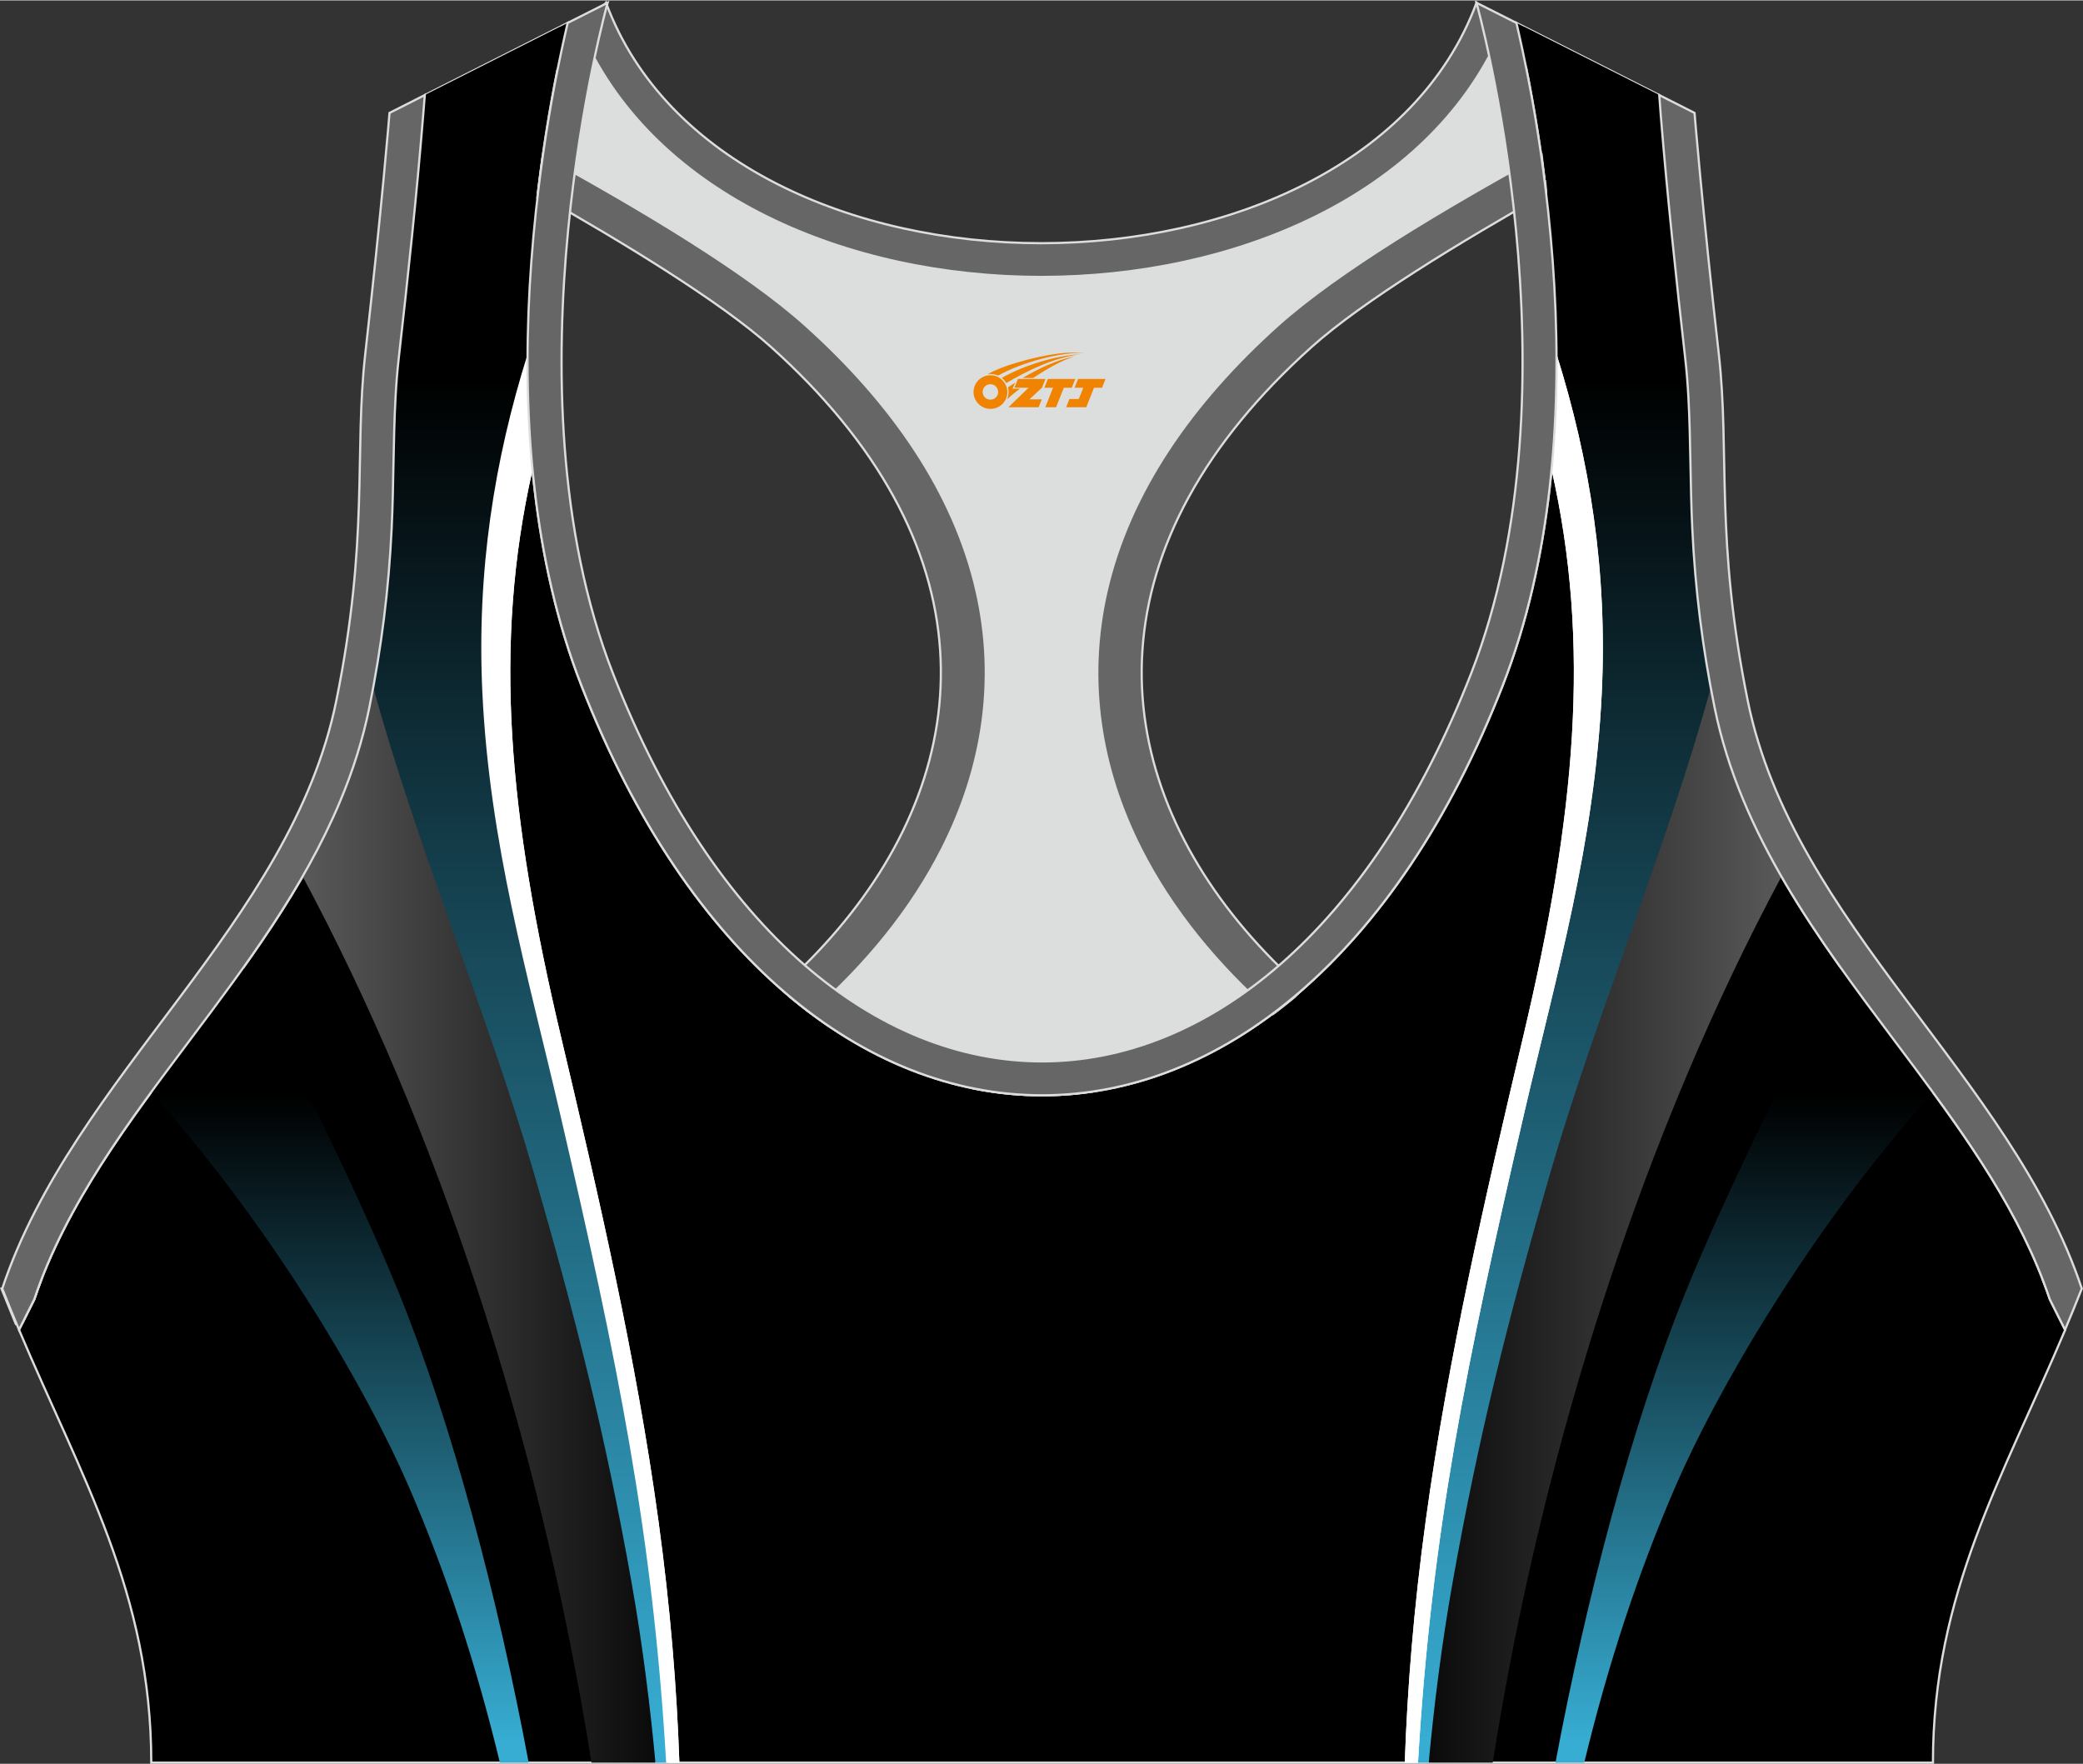 <?xml version="1.0" encoding="utf-8"?>
<!-- Generator: Adobe Illustrator 24.0.1, SVG Export Plug-In . SVG Version: 6.00 Build 0)  -->
<svg xmlns="http://www.w3.org/2000/svg" xmlns:xlink="http://www.w3.org/1999/xlink" version="1.1" id="图层_1" x="0px" y="0px" width="378.8px" height="320.8px" viewBox="0 0 378.95 320.78" enable-background="new 0 0 378.95 320.78" xml:space="preserve">
<rect x="0" y="0" width="378.95" height="320.78" fill="#333333" stroke="none"/>
<g>
	<path fill-rule="evenodd" clip-rule="evenodd" stroke="#DCDDDD" stroke-width="0.4" stroke-miterlimit="22.926" d="M275.89,4.1   l25.98,13.13l0.3,3.74c1.19,14.71,2.78,29.47,4.44,44.13c0.27,2.35,0.45,4.72,0.58,7.08c0.43,7.96,0.33,15.95,0.71,23.93   c0.52,11,1.86,21.69,4.05,32.49c4.72,23.22,18.82,42.1,32.73,60.65c9.62,12.83,19.79,26.21,26.01,41.09   c0.82,1.96,1.57,3.94,2.24,5.95l2.78,5.55c-11.28,26.72-24.06,47.88-24.06,78.74H189.84h-0.52H27.52   c0-30.86-12.78-52.02-24.06-78.74l2.78-5.55c5.76-17.31,17.41-32.6,28.24-47.05c10.28-13.7,20.75-27.66,27.41-43.56   c2.31-5.52,4.13-11.22,5.32-17.09c2.19-10.79,3.53-21.49,4.05-32.49c0.38-7.97,0.28-15.97,0.71-23.93   c0.13-2.37,0.31-4.73,0.58-7.08c1.66-14.66,3.25-29.42,4.44-44.13l0.3-3.74L103.27,4.1c-0.37,1.57-0.71,3.15-1.05,4.71   c-1.78,8.29-3.18,16.69-4.21,25.1c-2.93,23.86-3.13,49.43,2.32,72.94c1.4,6.05,3.2,12.02,5.46,17.81   c38.8,99.35,128.77,99.35,167.57,0c2.26-5.79,4.06-11.76,5.46-17.81c5.45-23.5,5.26-49.08,2.32-72.94   c-1.03-8.41-2.43-16.81-4.21-25.1C276.6,7.25,276.25,5.67,275.89,4.1z"/>
	<path fill-rule="evenodd" clip-rule="evenodd" fill="#FFFFFF" d="M95.98,64.37c-6.06,19.26-9.28,39.49-8.22,61.67   c1.31,27.32,8.2,50.99,14.01,75.97c10.62,45.71,17,77.09,19.42,118.57h2.41c-0.49-13.76-1.63-28.01-3.8-43.92   c-4.08-29.85-10.88-59.15-17.74-88.14c-9.56-40.37-12.38-71.35-5.17-103.16C96.22,78.41,95.94,71.38,95.98,64.37z"/>
	<g>
		
			<linearGradient id="SVGID_1_" gradientUnits="userSpaceOnUse" x1="44.413" y1="158.647" x2="127.704" y2="158.647" gradientTransform="matrix(1 0 0 -1 0 321.325)">
			<stop offset="0" style="stop-color:#666666"/>
			<stop offset="1" style="stop-color:#000000"/>
		</linearGradient>
		<path fill-rule="evenodd" clip-rule="evenodd" fill="url(#SVGID_1_)" d="M55.06,159.37c24.31,45.32,43.18,102.01,52.54,161.2    h11.64c-0.97-10.43-2.36-21.59-4.34-32.73c-12.92-72.81-26-106.42-32.25-140.16C71.2,85.86,86.19,46.89,101.92,4.78L77.29,17.22    l-0.3,3.74c-1.19,14.71-2.78,29.47-4.44,44.13c-0.27,2.35-0.45,4.72-0.58,7.08c-0.43,7.96-0.33,15.95-0.71,23.93    c-0.52,11-1.86,21.69-4.05,32.49c-1.19,5.87-3.01,11.57-5.32,17.09C59.92,150.4,57.6,154.95,55.06,159.37z"/>
		
			<linearGradient id="SVGID_2_" gradientUnits="userSpaceOnUse" x1="94.734" y1="252.542" x2="94.734" y2="4.725" gradientTransform="matrix(1 0 0 -1 0 321.325)">
			<stop offset="0" style="stop-color:#000000"/>
			<stop offset="1" style="stop-color:#37ADD3"/>
		</linearGradient>
		<path fill-rule="evenodd" clip-rule="evenodd" fill="url(#SVGID_2_)" d="M95.99,67.85c-5.42,18.23-8.23,37.38-7.23,58.3    c1.31,27.32,8.36,51.4,14.16,76.37c10.62,45.7,16.46,76.75,18.63,118.05h-2.31c-0.97-10.43-2.36-21.59-4.34-32.73    c-2.44-13.76-5.03-25.94-7.67-36.87c-3.15-13.03-6.55-25.4-10-37.32c-8.52-29.48-21.39-59.59-29.32-88.7    c1.78-9.56,2.88-19.09,3.35-28.85c0.38-7.97,0.28-15.97,0.71-23.93c0.13-2.37,0.31-4.73,0.58-7.08    c1.66-14.66,3.25-29.42,4.44-44.13l0.3-3.74L103.27,4.1c-0.37,1.57-0.71,3.15-1.05,4.71c-1.78,8.29-3.18,16.69-4.21,25.1    C96.65,44.98,95.88,56.42,95.99,67.85z"/>
		
			<linearGradient id="SVGID_3_" gradientUnits="userSpaceOnUse" x1="61.849" y1="122.329" x2="61.849" y2="4.362" gradientTransform="matrix(1 0 0 -1 0 321.325)">
			<stop offset="0" style="stop-color:#000000"/>
			<stop offset="1" style="stop-color:#37ADD3"/>
		</linearGradient>
		<path fill-rule="evenodd" clip-rule="evenodd" fill="url(#SVGID_3_)" d="M44.29,175.94c6.72,12.85,19.82,38.32,28.37,59.41    c9.63,23.77,17.88,55.12,23.52,85.22h-5.24c-4.21-17.49-9.7-34.37-16.67-50.44c-7.31-16.84-24.12-46.2-46.76-71.52    c2.32-3.17,4.67-6.29,6.98-9.37C37.77,184.85,41.09,180.43,44.29,175.94z"/>
		<path fill-rule="evenodd" clip-rule="evenodd" fill="#FFFFFF" d="M95.98,64.37c-6.06,19.26-9.28,39.49-8.22,61.67    c1.31,27.32,8.2,50.99,14.01,75.97c10.62,45.71,17,77.09,19.42,118.57h2.41c-0.49-13.76-1.63-28.01-3.8-43.92    c-4.08-29.85-10.88-59.15-17.74-88.14c-9.56-40.37-12.38-71.35-5.17-103.16C96.22,78.41,95.94,71.38,95.98,64.37z"/>
	</g>
	<g>
		
			<linearGradient id="SVGID_4_" gradientUnits="userSpaceOnUse" x1="-2845.733" y1="158.647" x2="-2762.443" y2="158.647" gradientTransform="matrix(-1 0 0 -1 -2510.983 321.325)">
			<stop offset="0" style="stop-color:#666666"/>
			<stop offset="1" style="stop-color:#000000"/>
		</linearGradient>
		<path fill-rule="evenodd" clip-rule="evenodd" fill="url(#SVGID_4_)" d="M324.1,159.37c-24.31,45.32-43.18,102.01-52.54,161.2    h-11.64c0.97-10.43,2.36-21.59,4.34-32.73c12.92-72.81,26-106.42,32.25-140.16c11.45-61.82-3.54-100.79-19.26-142.9l24.63,12.45    l0.3,3.74c1.19,14.71,2.78,29.47,4.44,44.13c0.27,2.35,0.45,4.72,0.58,7.08c0.43,7.96,0.33,15.95,0.71,23.93    c0.52,11,1.86,21.69,4.05,32.49c1.19,5.87,3.01,11.57,5.32,17.09C319.24,150.4,321.55,154.95,324.1,159.37z"/>
		
			<linearGradient id="SVGID_5_" gradientUnits="userSpaceOnUse" x1="-2795.418" y1="252.542" x2="-2795.418" y2="4.725" gradientTransform="matrix(-1 0 0 -1 -2510.983 321.325)">
			<stop offset="0" style="stop-color:#000000"/>
			<stop offset="1" style="stop-color:#37ADD3"/>
		</linearGradient>
		<path fill-rule="evenodd" clip-rule="evenodd" fill="url(#SVGID_5_)" d="M283.17,67.85c5.42,18.23,8.23,37.38,7.23,58.3    c-1.31,27.32-8.36,51.4-14.16,76.37c-10.62,45.7-16.46,76.75-18.63,118.05h2.31c0.97-10.43,2.36-21.59,4.34-32.73    c2.44-13.76,5.03-25.94,7.67-36.87c3.15-13.03,6.55-25.4,10-37.32c8.52-29.48,21.39-59.59,29.32-88.7    c-1.78-9.56-2.88-19.09-3.35-28.85c-0.38-7.97-0.28-15.97-0.71-23.93c-0.13-2.37-0.31-4.73-0.58-7.08    c-1.66-14.66-3.25-29.42-4.44-44.13l-0.3-3.74L275.89,4.1c0.37,1.57,0.71,3.15,1.05,4.71c1.78,8.29,3.18,16.69,4.21,25.1    C282.51,44.98,283.28,56.42,283.17,67.85z"/>
		
			<linearGradient id="SVGID_6_" gradientUnits="userSpaceOnUse" x1="-2828.302" y1="122.329" x2="-2828.302" y2="4.362" gradientTransform="matrix(-1 0 0 -1 -2510.983 321.325)">
			<stop offset="0" style="stop-color:#000000"/>
			<stop offset="1" style="stop-color:#37ADD3"/>
		</linearGradient>
		<path fill-rule="evenodd" clip-rule="evenodd" fill="url(#SVGID_6_)" d="M334.87,175.94c-6.72,12.85-19.82,38.32-28.37,59.41    c-9.63,23.77-17.88,55.12-23.52,85.22h5.24c4.21-17.49,9.7-34.37,16.67-50.44c7.31-16.84,24.12-46.2,46.76-71.52    c-2.32-3.17-4.67-6.29-6.98-9.37C341.38,184.85,338.07,180.43,334.87,175.94z"/>
		<path fill-rule="evenodd" clip-rule="evenodd" fill="#FFFFFF" d="M283.18,64.37c6.06,19.26,9.28,39.49,8.22,61.67    c-1.31,27.32-8.2,50.99-14.01,75.97c-10.62,45.71-17,77.09-19.42,118.57h-2.41c0.49-13.76,1.63-28.01,3.8-43.92    c4.08-29.85,10.88-59.15,17.74-88.14c9.56-40.37,12.38-71.35,5.17-103.16C282.94,78.41,283.22,71.38,283.18,64.37z"/>
	</g>
	<path fill-rule="evenodd" clip-rule="evenodd" fill="#FFFFFF" d="M283.18,64.37c6.06,19.26,9.28,39.49,8.22,61.66   c-1.31,27.32-8.2,50.99-14.01,75.97c-10.62,45.71-17,77.09-19.42,118.57h-2.41c0.49-13.76,1.63-28.01,3.8-43.92   c4.08-29.85,10.88-59.15,17.74-88.14c9.56-40.37,12.38-71.35,5.17-103.15C282.94,78.41,283.22,71.38,283.18,64.37z"/>
	
		<path fill-rule="evenodd" clip-rule="evenodd" fill="#DCDDDD" stroke="#DCDDDD" stroke-width="0.4" stroke-miterlimit="22.926" d="   M272.83,6.29l4.81,5.93c1.38,6.84,2.5,13.75,3.37,20.66c-23.16,11.23-48.23,28.16-60.89,46.31C187.74,125.59,209.88,155,234.43,180   l-35.08,18.39c-7.43,1.17-14.92,1.01-22.33-0.49l-26.37-11.4c-2.34-1.59-4.64-3.34-6.91-5.24c24.08-18.14,42.84-49.69,20.18-96.74   c-7.93-16.46-34.11-33.18-50.68-43.36c-3.5-2.15-9.7-3.69-15.48-5.29c0.08-0.66,0.15-1.31,0.23-1.97c0.87-7.08,2-14.15,3.39-21.16   l4.64-6.46C132.41,64.98,246.46,64.98,272.83,6.29z"/>
	
		<path fill-rule="evenodd" clip-rule="evenodd" fill="#666666" stroke="#DCDDDD" stroke-width="0.4" stroke-miterlimit="22.926" d="   M2.87,240.76l-2.6-6.42c2.5-0.56,4.91-1.1,7.24-1.61c-0.45,1.18-0.88,2.36-1.28,3.55l-2.1,4.19L2.87,240.76L2.87,240.76z    M141.93,179.69c30.74-27.32,41.6-66.24,11.11-103.39c-3.65-4.45-7.9-8.88-12.77-13.25c-9.24-8.3-27.12-19.14-42.42-27.81   c0.05-0.45,0.11-0.89,0.16-1.34c0.23-1.9,0.49-3.8,0.76-5.69c17.71,9.72,36.87,21.12,47.76,30.89   c15.63,14.03,27.05,30.34,31.16,48.5c3.58,15.81,1.29,31.74-6.29,46.7c-5.55,10.96-13.75,21.06-23.88,29.93   C145.63,182.82,143.77,181.31,141.93,179.69z"/>
	
		<path fill-rule="evenodd" clip-rule="evenodd" fill="#666666" stroke="#DCDDDD" stroke-width="0.4" stroke-miterlimit="22.926" d="   M376,240.76l2.6-6.42c-2.39-0.54-4.7-1.05-6.93-1.54l0.01,0.03l0.01,0.03l0.02,0.05v0.01l0.02,0.04l0.02,0.05v0.01l0.02,0.05   l0.01,0.03l0.01,0.02l0.04,0.11l0.02,0.05l0,0l0.02,0.05l0.02,0.04v0.01l0.02,0.05l0.01,0.03l0.01,0.03l0.02,0.05v0.01l0.02,0.04   l0.02,0.05l0,0l0.02,0.05l0.01,0.03l0.01,0.02l0.03,0.07l0.01,0.04l0.02,0.05l0,0l0.02,0.05l0.02,0.04V234l0.02,0.05l0.01,0.03   l0.01,0.03l0.02,0.05v0.01l0.02,0.04l0.02,0.05l0,0l0.02,0.05l0.01,0.04l0.01,0.02l0.02,0.05l0.01,0.02l0.01,0.03l0.02,0.05l0,0   l0.02,0.05l0.02,0.04v0.01l0.02,0.05l0.01,0.03l0.01,0.03l0.02,0.05v0.01l0.01,0.04l0.02,0.05l0,0l0.02,0.05l0.01,0.04l0.01,0.02   l0.02,0.05l0.01,0.02l0.01,0.03l0.02,0.05v0.01l0.02,0.05l0.02,0.05v0.01l0.02,0.05l0.01,0.03l0.01,0.02l0.02,0.05l0.01,0.01   l0.01,0.04l0.02,0.05l0,0l0.02,0.05l0.01,0.04l0.01,0.02l0.02,0.05l0.01,0.02l0.01,0.03l0.02,0.05v0.01l0.02,0.05l0.02,0.05v0.01   l0.02,0.05l0.01,0.03l0.01,0.02l0.02,0.06l0.01,0.02l0.01,0.04l0.02,0.06l2.14,4.27L376,240.76L376,240.76z M237.08,179.82   c-30.84-27.32-41.79-66.31-11.25-103.51c3.65-4.45,7.9-8.88,12.77-13.25c9.3-8.35,27.32-19.27,42.69-27.96v-0.02v-0.02v-0.02v-0.01   v-0.01V35v-0.02v-0.02v-0.02v-0.02V34.9v-0.02v-0.02v-0.02l-0.01-0.06v-0.02v-0.02v-0.02l-0.08-0.67v-0.02v-0.02v-0.04v-0.02v-0.02   v-0.02v-0.02v-0.02l-0.01-0.09l-0.01-0.09l-0.02-0.18v-0.03l-0.01-0.06l-0.01-0.09l-0.01-0.09l-0.01-0.09l-0.01-0.06v-0.03   l-0.01-0.09l-0.01-0.09l-0.01-0.09L281,32.72l0,0l-0.01-0.09l-0.01-0.09l-0.01-0.09l-0.01-0.09v-0.03l-0.01-0.06l-0.01-0.09   l-0.01-0.09L280.92,32l-0.01-0.06V31.9l-0.01-0.09l-0.01-0.09l-0.01-0.09l-0.01-0.09v-0.01l-0.01-0.09l-0.01-0.09l-0.01-0.09   l-0.01-0.09v-0.02l-0.01-0.07l-0.01-0.09l-0.01-0.09l-0.01-0.09l-0.01-0.05l-0.01-0.04l-0.01-0.09l-0.01-0.09l-0.01-0.09   l-0.01-0.08v-0.01l-0.01-0.09l-0.01-0.09l-0.01-0.09L280.69,30v-0.02l-0.01-0.07l-0.01-0.09l-0.01-0.09l-0.01-0.09l-0.01-0.05   l-0.01-0.04l-0.01-0.09l-0.01-0.09l-0.01-0.09l-0.01-0.08v-0.01l-0.01-0.09l-0.01-0.09l-0.01-0.09l-0.01-0.09v-0.02l-0.01-0.07   l-0.01-0.09l-0.01-0.09l-0.01-0.09l-0.01-0.05l-0.01-0.04l-0.01-0.09l-0.01-0.09l-0.01-0.09c-17.79,9.75-37.07,21.21-48.02,31.04   c-15.63,14.03-27.05,30.34-31.16,48.5c-3.58,15.81-1.29,31.74,6.29,46.7c5.57,11,13.82,21.14,24.01,30.05   c0.44-0.33,0.88-0.66,1.32-1c0.5-0.39,0.99-0.78,1.49-1.18c0.39-0.31,0.77-0.63,1.16-0.95C236,180.76,236.54,180.29,237.08,179.82z   "/>
	
		<path fill-rule="evenodd" clip-rule="evenodd" fill="#666666" stroke="#DCDDDD" stroke-width="0.4" stroke-miterlimit="22.926" d="   M268.62,0.42l4.21,5.87c-26.37,58.69-140.42,58.69-166.79,0l4.21-5.87C131.85,58.75,247.02,58.75,268.62,0.42z"/>
	
		<path fill-rule="evenodd" clip-rule="evenodd" fill="#666666" stroke="#DCDDDD" stroke-width="0.4" stroke-miterlimit="22.926" d="   M267.64,122.43c20.46-52.38,0.97-122,0.97-122l7.27,3.67c0.37,1.57,0.71,3.15,1.05,4.71c1.78,8.29,3.18,16.69,4.21,25.1   c2.93,23.86,3.13,49.43-2.32,72.94c-1.4,6.05-3.2,12.02-5.46,17.81c-38.8,99.35-128.77,99.35-167.57,0   c-2.26-5.79-4.06-11.76-5.46-17.81c-5.45-23.5-5.26-49.08-2.32-72.94c1.03-8.41,2.43-16.81,4.21-25.1   c0.34-1.56,0.68-3.14,1.05-4.71l7.27-3.67c0,0-19.48,69.62,0.97,122C148.27,216.54,230.89,216.53,267.64,122.43L267.64,122.43z    M301.86,17.22l6.42,3.25c0,0,1.34,16.7,4.42,43.93c2.01,17.83-0.7,33.62,5.25,62.96c8.26,40.69,47.89,68.25,60.78,106.98   c-1,2.55-2.02,5.04-3.05,7.49l-2.78-5.55c-0.67-2.01-1.42-4-2.24-5.95c-6.22-14.88-16.38-28.26-26.01-41.09   c-13.91-18.55-28.02-37.43-32.73-60.65c-2.19-10.79-3.53-21.49-4.05-32.49c-0.38-7.97-0.28-15.97-0.71-23.93   c-0.13-2.37-0.31-4.73-0.58-7.08c-1.66-14.66-3.25-29.42-4.44-44.13L301.86,17.22L301.86,17.22z M3.46,241.83   c-1.03-2.45-2.05-4.94-3.05-7.49c12.89-38.73,52.52-66.29,60.78-106.98c5.96-29.34,3.24-45.13,5.25-62.96   c3.08-27.23,4.42-43.93,4.42-43.93l6.42-3.25l-0.3,3.74c-1.19,14.71-2.78,29.47-4.44,44.13c-0.27,2.35-0.45,4.72-0.58,7.08   c-0.43,7.96-0.33,15.95-0.71,23.93c-0.52,11-1.86,21.69-4.05,32.49c-1.19,5.87-3.01,11.57-5.32,17.09   c-6.66,15.9-17.13,29.86-27.41,43.56C23.65,203.68,12,218.97,6.24,236.28L3.46,241.83z"/>
	
</g>
<g id="图层_x0020_1">
	<path fill="#F08300" d="M177.29,72.27c0.416,1.136,1.472,1.984,2.752,2.032c0.144,0,0.304,0,0.448-0.016h0.016   c0.016,0,0.064,0,0.128-0.016c0.032,0,0.048-0.016,0.08-0.016c0.064-0.016,0.144-0.032,0.224-0.048c0.016,0,0.016,0,0.032,0   c0.192-0.048,0.4-0.112,0.576-0.208c0.192-0.096,0.4-0.224,0.608-0.384c0.672-0.56,1.104-1.408,1.104-2.352   c0-0.224-0.032-0.448-0.08-0.672l0,0C183.13,70.39,183.08,70.22,183,70.04C182.53,68.95,181.45,68.19,180.18,68.19C178.49,68.19,177.11,69.56,177.11,71.26C177.11,71.61,177.17,71.95,177.29,72.27L177.29,72.27L177.29,72.27z M181.59,71.29L181.59,71.29C181.56,72.07,180.9,72.67,180.12,72.63C179.33,72.6,178.74,71.95,178.77,71.16c0.032-0.784,0.688-1.376,1.472-1.344   C181.01,69.85,181.62,70.52,181.59,71.29L181.59,71.29z"/>
	<polygon fill="#F08300" points="195.62,68.87 ,194.98,70.46 ,193.54,70.46 ,192.12,74.01 ,190.17,74.01 ,191.57,70.46 ,189.99,70.46    ,190.63,68.87"/>
	<path fill="#F08300" d="M197.59,64.14c-1.008-0.096-3.024-0.144-5.056,0.112c-2.416,0.304-5.152,0.912-7.616,1.664   C182.87,66.52,181,67.24,179.65,68.01C179.85,67.98,180.04,67.96,180.23,67.96c0.48,0,0.944,0.112,1.36,0.288   C185.69,65.93,192.89,63.88,197.59,64.14L197.59,64.14L197.59,64.14z"/>
	<path fill="#F08300" d="M183.06,69.61c4-2.368,8.88-4.672,13.488-5.248c-4.608,0.288-10.224,2-14.288,4.304   C182.58,68.92,182.85,69.24,183.06,69.61C183.06,69.61,183.06,69.61,183.06,69.61z"/>
	<polygon fill="#F08300" points="201.11,68.87 ,200.49,70.46 ,199.03,70.46 ,197.62,74.01 ,197.16,74.01 ,195.65,74.01 ,193.96,74.01    ,194.55,72.51 ,196.26,72.51 ,197.08,70.46 ,195.49,70.46 ,196.13,68.87"/>
	<polygon fill="#F08300" points="190.2,68.87 ,189.56,70.46 ,187.27,72.57 ,189.53,72.57 ,188.95,74.01 ,183.46,74.01 ,187.13,70.46    ,184.55,70.46 ,185.19,68.87"/>
	<path fill="#F08300" d="M195.48,64.73c-3.376,0.752-6.464,2.192-9.424,3.952h1.888C190.37,67.11,192.71,65.68,195.48,64.73z    M184.68,69.55C184.05,69.93,183.99,69.98,183.38,70.39c0.064,0.256,0.112,0.544,0.112,0.816c0,0.496-0.112,0.976-0.32,1.392   c0.176-0.16,0.32-0.304,0.432-0.4c0.272-0.24,0.768-0.64,1.6-1.296l0.32-0.256H184.2l0,0L184.68,69.55L184.68,69.55L184.68,69.55z"/>
</g>
</svg>
